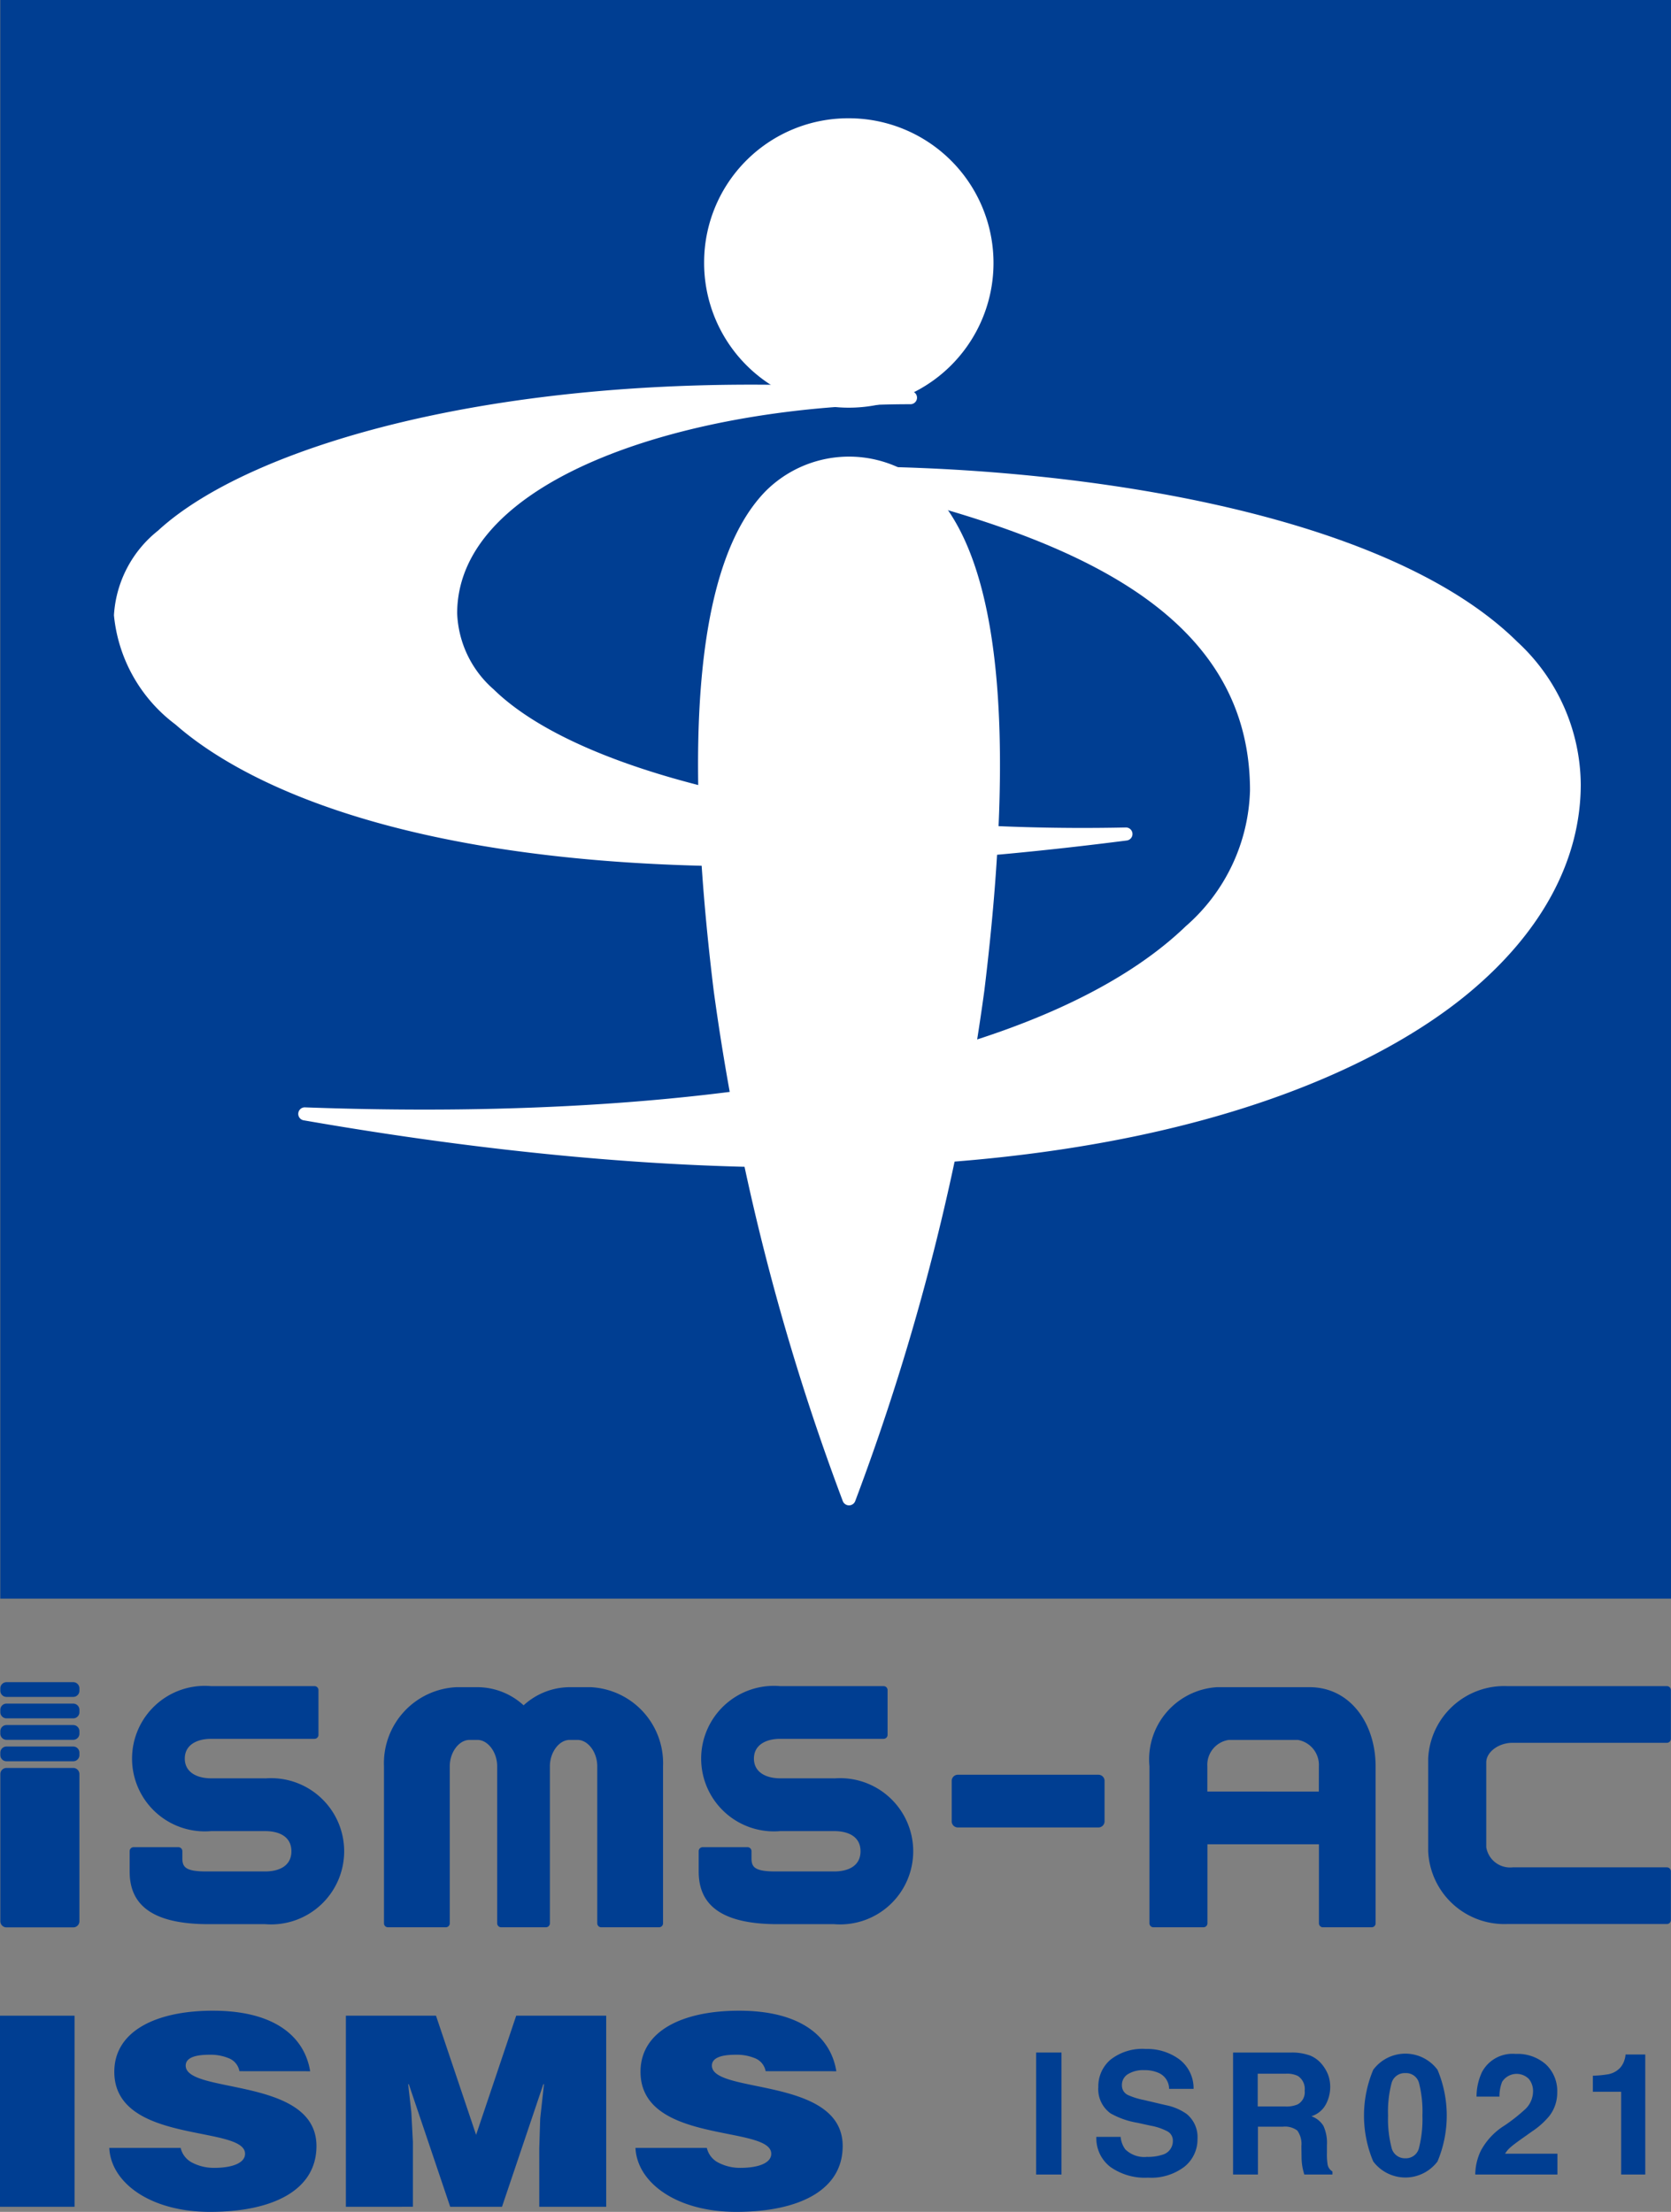 <svg xmlns="http://www.w3.org/2000/svg" width="69.293" height="91.71" viewBox="0 0 69.293 91.71"><rect x="0" y="0" width="69.293" height="91.71" fill="#808080" stroke="none"/><g transform="translate(0.011)"><rect width="69.282" height="66.284" fill="#003e92"/><g transform="translate(28.935 4.904)"><path d="M306.4,251.21a6,6,0,1,0,6-5.932A5.974,5.974,0,0,0,306.4,251.21Z" transform="translate(-306.147 -245.278)" fill="#fff"/><path d="M308.762,268.6c-2.725,2.856-3.435,9.808-2.109,20.663a97.246,97.246,0,0,0,5.355,21.169.276.276,0,0,0,.513,0,97.245,97.245,0,0,0,5.356-21.169c1.326-10.854.615-17.807-2.109-20.664a4.892,4.892,0,0,0-7.006,0Z" transform="translate(-306.004 -253.093)" fill="#fff"/></g><g transform="translate(4.714 15.948)"><path d="M270.115,270.732a4.844,4.844,0,0,0-1.828,3.508,6.426,6.426,0,0,0,2.553,4.531c2.941,2.59,12.675,8.241,39.445,4.809a.271.271,0,0,0-.039-.54c-11.922.254-22.457-2.049-26.217-5.73a4.4,4.4,0,0,1-1.509-3.147c0-5.634,9.684-8.673,18.8-8.673a.271.271,0,0,0,.021-.541C285.554,263.687,274.089,267.062,270.115,270.732Zm40.141,12.85h0Z" transform="translate(-268.287 -264.678)" fill="#fff"/><path d="M302.155,269.962a.271.271,0,0,0-.056.536c9.122,2.031,17.563,5,17.563,12.895a7.743,7.743,0,0,1-2.66,5.627c-5.621,5.418-18.928,8.156-36.513,7.514a.271.271,0,0,0-.056.539c31.425,5.467,44.294-1.914,48.368-5.339,3-2.519,4.577-5.494,4.577-8.6a8.121,8.121,0,0,0-2.62-5.893C325.178,271.713,311.863,269.866,302.155,269.962Z" transform="translate(-272.552 -266.567)" fill="#fff"/></g></g><g transform="translate(42.967 84.956)"><path d="M328.887,379.893h-1.051v-5.059h1.051Z" transform="translate(-327.836 -374.686)" fill="#003e92"/><path d="M332.729,378.248a1.034,1.034,0,0,0,.193.518,1.123,1.123,0,0,0,.9.313,1.932,1.932,0,0,0,.621-.083.588.588,0,0,0,.452-.586.431.431,0,0,0-.222-.388,2.393,2.393,0,0,0-.7-.237l-.548-.12a3.427,3.427,0,0,1-1.11-.388,1.234,1.234,0,0,1-.511-1.094,1.452,1.452,0,0,1,.5-1.13,2.135,2.135,0,0,1,1.469-.449,2.253,2.253,0,0,1,1.381.424,1.5,1.5,0,0,1,.6,1.23h-1.015a.725.725,0,0,0-.408-.649,1.415,1.415,0,0,0-.629-.126,1.19,1.19,0,0,0-.669.165.52.52,0,0,0-.25.46.435.435,0,0,0,.247.405,3.07,3.07,0,0,0,.672.209l.888.209a2.263,2.263,0,0,1,.875.367,1.239,1.239,0,0,1,.452,1.033,1.451,1.451,0,0,1-.536,1.151,2.265,2.265,0,0,1-1.514.458,2.473,2.473,0,0,1-1.572-.451,1.494,1.494,0,0,1-.572-1.241Z" transform="translate(-329.226 -374.604)" fill="#003e92"/><path d="M343.754,374.964a1.245,1.245,0,0,1,.473.353,1.594,1.594,0,0,1,.255.426,1.426,1.426,0,0,1,.093.532,1.521,1.521,0,0,1-.181.709,1.018,1.018,0,0,1-.6.492.954.954,0,0,1,.5.4,1.677,1.677,0,0,1,.145.791v.34a2.616,2.616,0,0,0,.028.47.424.424,0,0,0,.2.288v.127h-1.167c-.032-.112-.055-.2-.069-.271a2.49,2.49,0,0,1-.044-.436l-.007-.47a.96.96,0,0,0-.168-.645.852.852,0,0,0-.6-.161h-1.033v1.984h-1.032v-5.059h2.419A2.2,2.2,0,0,1,343.754,374.964Zm-2.185.748v1.359h1.138a1.2,1.2,0,0,0,.509-.082.569.569,0,0,0,.3-.57.64.64,0,0,0-.29-.618,1.045,1.045,0,0,0-.489-.089Z" transform="translate(-332.381 -374.686)" fill="#003e92"/><path d="M352.055,375.577a4.908,4.908,0,0,1,0,3.8,1.667,1.667,0,0,1-2.666,0,4.908,4.908,0,0,1,0-3.8,1.662,1.662,0,0,1,2.666,0Zm-1.91,3.214a.567.567,0,0,0,.577.455.558.558,0,0,0,.571-.455,4.842,4.842,0,0,0,.136-1.313,4.789,4.789,0,0,0-.136-1.331.553.553,0,0,0-.571-.433.563.563,0,0,0-.577.433,4.656,4.656,0,0,0-.141,1.331A4.708,4.708,0,0,0,350.145,378.791Z" transform="translate(-335.411 -374.713)" fill="#003e92"/><path d="M356.416,378.947a2.77,2.77,0,0,1,.988-1.054,7.268,7.268,0,0,0,.875-.693,1.025,1.025,0,0,0,.306-.714.788.788,0,0,0-.175-.525.714.714,0,0,0-1.108.123,1.629,1.629,0,0,0-.109.611h-.951a2.4,2.4,0,0,1,.23-1.026,1.434,1.434,0,0,1,1.392-.744,1.767,1.767,0,0,1,1.257.437,1.515,1.515,0,0,1,.467,1.159,1.568,1.568,0,0,1-.33.981,3.262,3.262,0,0,1-.712.635l-.392.278c-.246.174-.413.3-.5.378a1.084,1.084,0,0,0-.229.27h2.172v.862h-3.408A2.341,2.341,0,0,1,356.416,378.947Z" transform="translate(-337.98 -374.719)" fill="#003e92"/><path d="M363.785,376.506v-.665a4.4,4.4,0,0,0,.647-.062.905.905,0,0,0,.479-.261.859.859,0,0,0,.192-.356.824.824,0,0,0,.037-.2h.818v4.976h-1v-3.432Z" transform="translate(-340.699 -374.732)" fill="#003e92"/></g><g transform="translate(0 83.368)"><path d="M260.929,380.379v-7.923h3.092v7.923Z" transform="translate(-260.929 -372.247)" fill="#003e92"/><path d="M273.383,374.64a.715.715,0,0,0-.446-.539,1.977,1.977,0,0,0-.8-.143c-.681,0-.982.165-.982.451,0,1.189,5.422.451,5.422,3.335,0,1.837-1.821,2.729-4.414,2.729-2.488,0-4.113-1.221-4.177-2.652h2.959a.919.919,0,0,0,.511.627,1.942,1.942,0,0,0,.877.2c.773,0,1.283-.209,1.283-.584,0-1.2-5.422-.374-5.422-3.4,0-1.684,1.729-2.532,4.087-2.532,2.62,0,3.811,1.122,4.034,2.51Z" transform="translate(-263.454 -372.13)" fill="#003e92"/><path d="M283.263,380.379v-7.923H287l1.663,4.941,1.663-4.941h3.732v7.923h-2.776v-2.421l.039-1.232.157-1.431h-.026l-1.715,5.084h-2.148l-1.717-5.084h-.026l.131,1.166.065,1.232v2.685Z" transform="translate(-268.92 -372.247)" fill="#003e92"/><path d="M307.361,374.64a.714.714,0,0,0-.445-.539,1.976,1.976,0,0,0-.8-.143c-.681,0-.983.165-.983.451,0,1.189,5.423.451,5.423,3.335,0,1.837-1.821,2.729-4.414,2.729-2.489,0-4.113-1.221-4.178-2.652h2.959a.919.919,0,0,0,.511.627,1.942,1.942,0,0,0,.877.2c.773,0,1.283-.209,1.283-.584,0-1.2-5.421-.374-5.421-3.4,0-1.684,1.728-2.532,4.086-2.532,2.619,0,3.811,1.122,4.034,2.51Z" transform="translate(-275.612 -372.13)" fill="#003e92"/></g><g transform="translate(0.014 69.748)"><path d="M274.916,355H272.68c-.582,0-1.093-.245-1.093-.819h0c0-.574.511-.819,1.093-.819h4.286a.164.164,0,0,0,.164-.164v-1.857a.164.164,0,0,0-.164-.164H272.68a3.017,3.017,0,1,0,0,6.011h2.235c.593,0,1.093.232,1.093.836s-.5.837-1.093.837h-1.848c-.04,0-.565,0-.6,0-.878,0-.981-.2-.981-.554v-.288a.165.165,0,0,0-.165-.164h-1.857a.165.165,0,0,0-.164.164v.843c0,1.266.77,2.185,3.278,2.185h2.34a3.032,3.032,0,1,0,0-6.044Z" transform="translate(-263.938 -351.013)" fill="#003e92"/><path d="M311.664,355h-2.235c-.582,0-1.092-.245-1.092-.819h0c0-.574.511-.819,1.092-.819h4.286a.165.165,0,0,0,.164-.164v-1.857a.165.165,0,0,0-.164-.164h-4.286a3.017,3.017,0,1,0,0,6.011h2.235c.593,0,1.093.232,1.093.836s-.5.837-1.093.837h-1.847c-.04,0-.565,0-.6,0-.877,0-.981-.2-.981-.554v-.288a.165.165,0,0,0-.164-.164H306.21a.165.165,0,0,0-.164.164v.843c0,1.266.77,2.185,3.278,2.185h2.34a3.032,3.032,0,1,0,0-6.044Z" transform="translate(-277.087 -351.013)" fill="#003e92"/><path d="M356.654,353.527h6.4a.165.165,0,0,0,.164-.164v-2.022a.165.165,0,0,0-.164-.164h-6.622a3.154,3.154,0,0,0-3.278,3v3.842a3.161,3.161,0,0,0,3.278,3.022h6.622a.164.164,0,0,0,.164-.164v-2.022a.165.165,0,0,0-.164-.164h-6.4a1,1,0,0,1-1.092-.837v-3.514C355.562,353.91,356.072,353.527,356.654,353.527Z" transform="translate(-293.944 -351.013)" fill="#003e92"/><path d="M.256,0H6.084a.255.255,0,0,1,.255.255V1.931a.255.255,0,0,1-.255.255H.255A.255.255,0,0,1,0,1.931V.256A.256.256,0,0,1,.256,0Z" transform="translate(39.451 3.838)" fill="#003e92"/><path d="M294.3,351.246h-.873a2.841,2.841,0,0,0-1.912.752,2.84,2.84,0,0,0-1.912-.752h-.873a3.155,3.155,0,0,0-3.005,3.278v6.513a.164.164,0,0,0,.164.164h2.4a.164.164,0,0,0,.164-.164v-6.513c0-.582.383-1.092.82-1.092h.327c.436,0,.819.511.819,1.092v6.513a.165.165,0,0,0,.164.164h1.858a.165.165,0,0,0,.164-.164v-6.513c0-.582.383-1.092.819-1.092h.326c.437,0,.819.511.819,1.092v6.513a.165.165,0,0,0,.164.164h2.4a.165.165,0,0,0,.164-.164v-6.513A3.155,3.155,0,0,0,294.3,351.246Z" transform="translate(-269.816 -351.038)" fill="#003e92"/><path d="M341.791,351.246h-3.842a3,3,0,0,0-2.8,3.278v6.513a.165.165,0,0,0,.164.164h2.077a.165.165,0,0,0,.164-.164v-3.278h4.624v3.278a.164.164,0,0,0,.164.164h2.022a.164.164,0,0,0,.164-.164v-6.513C344.523,352.717,343.448,351.246,341.791,351.246Zm.383,4.327H337.55v-1.049a1.043,1.043,0,0,1,.891-1.092H341.3a1.052,1.052,0,0,1,.875,1.092Z" transform="translate(-287.498 -351.038)" fill="#003e92"/><path d="M.255,0H3.023a.256.256,0,0,1,.256.256v6.1a.255.255,0,0,1-.255.255H.255A.255.255,0,0,1,0,6.352V.255A.255.255,0,0,1,.255,0Z" transform="translate(0 3.556)" fill="#003e92"/><path d="M.255,0H3.023a.256.256,0,0,1,.256.256v.1a.255.255,0,0,1-.255.255H.255A.255.255,0,0,1,0,.361V.255A.255.255,0,0,1,.255,0Z" fill="#003e92"/><path d="M.255,0H3.023a.256.256,0,0,1,.256.256v.1a.255.255,0,0,1-.255.255H.255A.255.255,0,0,1,0,.361V.255A.255.255,0,0,1,.255,0Z" transform="translate(0 0.889)" fill="#003e92"/><path d="M.255,0H3.023a.256.256,0,0,1,.256.256v.1a.256.256,0,0,1-.256.256H.255A.255.255,0,0,1,0,.361V.255A.255.255,0,0,1,.255,0Z" transform="translate(0 1.778)" fill="#003e92"/><path d="M.255,0H3.023a.256.256,0,0,1,.256.256v.1a.255.255,0,0,1-.255.255H.255A.255.255,0,0,1,0,.361V.255A.255.255,0,0,1,.255,0Z" transform="translate(0 2.668)" fill="#003e92"/></g><rect width="69.282" height="10.159" transform="translate(0.011 69.748)" fill="none"/></svg>